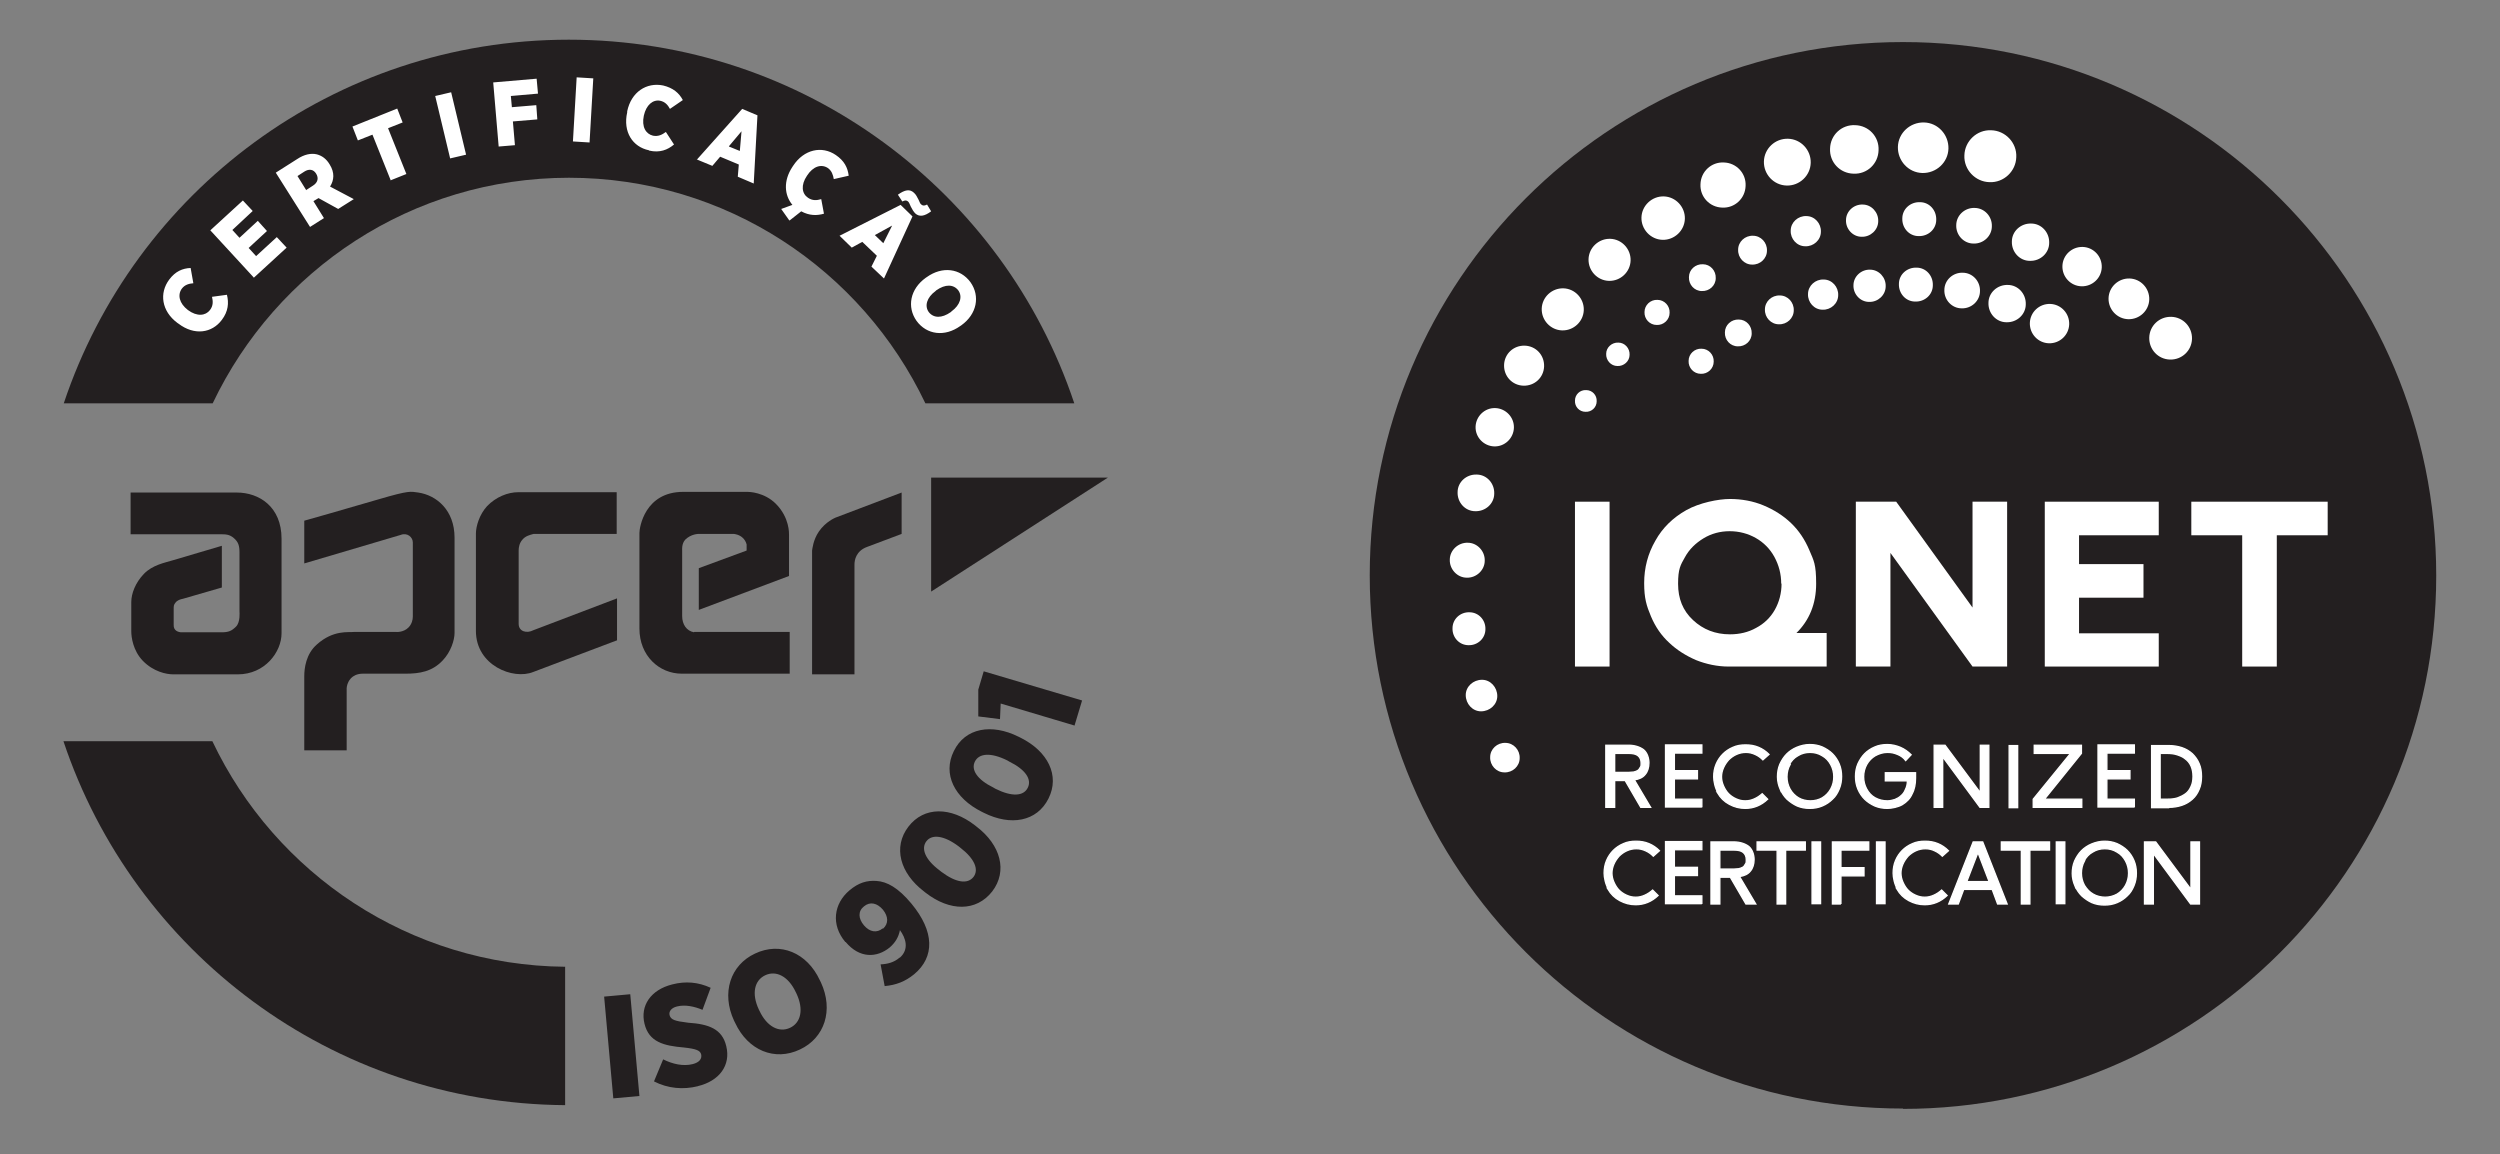 <svg xmlns="http://www.w3.org/2000/svg" id="Layer_1" viewBox="0 0 737 340.2"><rect x="0" y="0" width="737" height="340.2" fill="#808080" stroke="none"/><defs><style>      .st0 {        fill: #231f20;      }      .st1 {        fill: #fff;      }      .st2 {        fill: none;        stroke: #fff;        stroke-miterlimit: 10;        stroke-width: .4px;      }    </style></defs><path class="st0" d="M561,326.9c86.8,0,157.2-70.4,157.2-157.2S647.9,12.4,561,12.4s-157.2,70.4-157.2,157.2,70.4,157.2,157.2,157.2"></path><rect class="st1" x="464.3" y="147.9" width="10.2" height="48.6"></rect><path class="st1" d="M525.2,172c0,2.9-.7,5.5-2,7.8-1.3,2.3-3.2,4.1-5.5,5.3-2.3,1.3-4.9,1.9-7.7,1.9-4.3,0-7.9-1.4-10.9-4.2-3-2.8-4.4-6.3-4.4-10.7s.7-5.5,2-7.8c1.3-2.4,3.2-4.2,5.5-5.6,2.3-1.4,4.9-2.1,7.7-2.1s5.4.7,7.7,2c2.3,1.3,4.2,3.2,5.5,5.6,1.3,2.4,2,5,2,7.9M529.5,186.7c3.9-3.8,5.9-8.7,5.9-14.6s-.7-6.8-2-9.9c-1.3-3.1-3.1-5.8-5.4-8-2.3-2.2-5-3.9-8.1-5.2-3.1-1.3-6.5-1.9-9.9-1.9s-9,1.1-12.9,3.3c-3.9,2.2-7,5.2-9.1,9-2.2,3.8-3.3,8-3.3,12.5s.7,6.7,2,9.8c1.3,3.1,3.1,5.7,5.4,7.8,2.2,2.1,4.9,3.8,7.9,5.1,3,1.2,6.3,1.9,9.6,1.9h28.9v-9.9h-8.9Z"></path><polygon class="st1" points="581.5 147.9 581.5 179.1 559 147.9 547.1 147.9 547.1 196.5 557.3 196.5 557.3 163 581.5 196.5 591.7 196.5 591.7 147.9 581.5 147.9"></polygon><polygon class="st1" points="636.4 157.8 636.4 147.9 602.8 147.9 602.8 196.5 636.4 196.5 636.4 186.7 612.9 186.7 612.9 176.2 631.9 176.2 631.9 166.3 612.9 166.3 612.9 157.8 636.4 157.8"></polygon><polygon class="st1" points="646 147.9 646 157.8 661 157.8 661 196.5 671.2 196.5 671.2 157.8 686.2 157.8 686.2 147.9 646 147.9"></polygon><path class="st1" d="M497.8,106.4c0-2.1,1.8-3.7,3.8-3.6,2.1,0,3.7,1.8,3.6,3.8,0,2.1-1.8,3.7-3.8,3.6-2.1,0-3.7-1.8-3.6-3.8"></path><path class="st1" d="M508.5,98c0-2.2,1.9-3.9,4.1-3.8,2.2,0,3.9,1.9,3.8,4.1,0,2.2-1.9,3.9-4.1,3.8-2.2,0-3.9-1.9-3.8-4.1"></path><path class="st1" d="M533,86.7c0-2.5,2.2-4.4,4.6-4.3,2.5,0,4.4,2.2,4.3,4.6,0,2.5-2.2,4.4-4.6,4.3-2.5,0-4.4-2.2-4.3-4.6"></path><path class="st1" d="M559.8,83.7c0-2.8,2.4-4.9,5.2-4.8,2.8,0,4.9,2.4,4.8,5.2,0,2.8-2.4,4.9-5.2,4.8-2.8,0-4.9-2.4-4.8-5.2"></path><path class="st1" d="M573.2,85.5c0-2.9,2.5-5.2,5.4-5.1,2.9,0,5.2,2.5,5.1,5.4,0,2.9-2.5,5.2-5.4,5.1-2.9,0-5.2-2.5-5.1-5.4"></path><path class="st1" d="M586.2,89.3c0-3,2.6-5.4,5.7-5.3,3,0,5.4,2.6,5.3,5.7,0,3-2.6,5.4-5.7,5.3-3,0-5.4-2.6-5.3-5.7"></path><path class="st1" d="M598.4,95.2c.1-3.2,2.8-5.7,6-5.6,3.2.1,5.7,2.8,5.6,6-.1,3.2-2.8,5.7-6,5.6-3.2-.1-5.7-2.8-5.6-6"></path><path class="st1" d="M464.3,118.1c0-1.8,1.5-3.2,3.3-3.1,1.8,0,3.2,1.5,3.1,3.3,0,1.8-1.5,3.2-3.3,3.1-1.8,0-3.2-1.5-3.1-3.3"></path><path class="st1" d="M473.5,104.3c0-1.9,1.7-3.4,3.6-3.3,1.9,0,3.4,1.7,3.3,3.6,0,1.9-1.7,3.4-3.6,3.3-1.9,0-3.4-1.7-3.3-3.6"></path><path class="st1" d="M497.9,81.7c0-2.2,1.9-3.9,4.1-3.8,2.2,0,3.9,1.9,3.8,4.1,0,2.2-1.9,3.9-4.1,3.8-2.2,0-3.9-1.9-3.8-4.1"></path><path class="st1" d="M512.4,73.6c0-2.3,2-4.2,4.4-4.1,2.3,0,4.2,2,4.1,4.4,0,2.3-2,4.2-4.4,4.1-2.3,0-4.2-2-4.1-4.4"></path><path class="st1" d="M527.9,68c0-2.5,2.2-4.4,4.6-4.3,2.5,0,4.4,2.2,4.3,4.6,0,2.5-2.2,4.4-4.6,4.3-2.5,0-4.4-2.2-4.3-4.6"></path><path class="st1" d="M544.2,64.9c0-2.6,2.3-4.7,4.9-4.6,2.6,0,4.7,2.3,4.6,4.9,0,2.6-2.3,4.7-4.9,4.6-2.6,0-4.7-2.3-4.6-4.9"></path><path class="st1" d="M560.8,64.4c0-2.8,2.4-4.9,5.2-4.8,2.8,0,4.9,2.4,4.8,5.2,0,2.8-2.4,4.9-5.2,4.8-2.8,0-4.9-2.4-4.8-5.2"></path><path class="st1" d="M576.7,66.4c0-2.9,2.5-5.2,5.4-5.1,2.9,0,5.2,2.5,5.1,5.4,0,2.9-2.5,5.2-5.4,5.1-2.9,0-5.2-2.5-5.1-5.4"></path><path class="st1" d="M593.1,71.2c0-3,2.6-5.4,5.7-5.3,3,0,5.4,2.6,5.3,5.7,0,3-2.6,5.4-5.7,5.3-3,0-5.4-2.6-5.3-5.7"></path><path class="st1" d="M608,78.4c.1-3.2,2.8-5.7,6-5.6,3.2.1,5.7,2.8,5.6,6-.1,3.2-2.8,5.7-6,5.6-3.2-.1-5.7-2.8-5.6-6"></path><path class="st1" d="M621.6,87.9c.1-3.3,2.9-5.9,6.2-5.8,3.3.1,5.9,2.9,5.8,6.2-.1,3.3-2.9,5.9-6.2,5.8-3.3-.1-5.9-2.9-5.8-6.2"></path><path class="st1" d="M633.6,99.5c.1-3.5,3-6.2,6.5-6.1,3.5.1,6.2,3,6.1,6.5-.1,3.5-3,6.2-6.5,6.1-3.5-.1-6.2-3-6.1-6.5"></path><path class="st1" d="M439.3,223.2c0-2.4,2.1-4.3,4.5-4.2,2.4,0,4.3,2.1,4.2,4.5,0,2.4-2.1,4.3-4.5,4.2-2.4,0-4.3-2.1-4.2-4.5"></path><path class="st1" d="M432.1,204.9c0-2.5,2.2-4.5,4.8-4.5,2.5,0,4.5,2.2,4.5,4.8,0,2.5-2.2,4.5-4.8,4.5-2.5,0-4.5-2.2-4.5-4.8"></path><path class="st1" d="M428.2,185.2c0-2.7,2.3-4.8,5-4.7,2.7,0,4.8,2.3,4.7,5,0,2.7-2.3,4.8-5,4.7-2.7,0-4.8-2.3-4.7-5"></path><path class="st1" d="M427.4,165c0-2.8,2.5-5.1,5.3-5,2.8,0,5.1,2.5,5,5.3,0,2.8-2.5,5.1-5.3,5-2.8,0-5.1-2.5-5-5.3"></path><path class="st1" d="M429.7,145.1c0-3,2.6-5.3,5.6-5.2,3,0,5.3,2.6,5.2,5.6,0,3-2.6,5.3-5.6,5.2-3,0-5.3-2.6-5.2-5.6"></path><path class="st1" d="M435,125.8c.1-3.1,2.7-5.6,5.8-5.5,3.1.1,5.6,2.7,5.5,5.8-.1,3.1-2.7,5.6-5.8,5.5-3.1-.1-5.6-2.7-5.5-5.8"></path><path class="st1" d="M443.4,107.6c.1-3.3,2.8-5.8,6.1-5.7,3.3.1,5.8,2.8,5.7,6.1-.1,3.3-2.8,5.8-6.1,5.7-3.3-.1-5.8-2.8-5.7-6.1"></path><path class="st1" d="M454.5,91c.1-3.4,3-6.1,6.4-6,3.4.1,6.1,3,6,6.4-.1,3.4-3,6.1-6.4,6-3.4-.1-6.1-3-6-6.4"></path><path class="st1" d="M468.3,76.4c.1-3.4,3-6.1,6.4-6,3.4.1,6.1,3,6,6.4-.1,3.4-3,6.1-6.4,6-3.4-.1-6.1-3-6-6.4"></path><path class="st1" d="M483.9,64.1c.1-3.5,3.1-6.3,6.6-6.2,3.5.1,6.3,3.1,6.2,6.6-.1,3.5-3.1,6.3-6.6,6.2-3.5-.1-6.3-3.1-6.2-6.6"></path><path class="st1" d="M501.3,54.3c.1-3.7,3.2-6.6,6.9-6.4,3.7.1,6.6,3.2,6.4,6.9-.1,3.7-3.2,6.6-6.9,6.4-3.7-.1-6.6-3.2-6.4-6.9"></path><path class="st1" d="M520,47.6c.1-3.8,3.3-6.8,7.1-6.7,3.8.1,6.8,3.3,6.7,7.1s-3.3,6.8-7.1,6.7c-3.8-.1-6.8-3.3-6.7-7.1"></path><path class="st1" d="M539.5,43.8c.1-4,3.4-7.1,7.4-6.9,4,.1,7.1,3.4,6.9,7.4-.1,4-3.4,7.1-7.4,6.9-4-.1-7.1-3.4-6.9-7.4"></path><path class="st1" d="M559.5,43.3c.1-4.1,3.6-7.3,7.7-7.2,4.1.1,7.3,3.6,7.2,7.7-.1,4.1-3.6,7.3-7.7,7.2-4.1-.1-7.3-3.6-7.2-7.7"></path><path class="st1" d="M579.1,45.8c.1-4.2,3.7-7.6,7.9-7.4,4.2.1,7.6,3.7,7.4,7.9-.1,4.2-3.7,7.6-7.9,7.4-4.2-.1-7.6-3.7-7.4-7.9"></path><path class="st1" d="M484.8,92c0-2.1,1.8-3.7,3.8-3.6,2.1,0,3.7,1.8,3.6,3.8,0,2.1-1.8,3.7-3.8,3.6-2.1,0-3.7-1.8-3.6-3.8"></path><path class="st1" d="M546.4,84.1c0-2.6,2.3-4.7,4.9-4.6,2.6,0,4.7,2.3,4.6,4.9,0,2.6-2.3,4.7-4.9,4.6-2.6,0-4.7-2.3-4.6-4.9"></path><path class="st1" d="M520.3,91.2c0-2.3,2-4.2,4.4-4.1,2.3,0,4.2,2,4.1,4.4,0,2.3-2,4.2-4.4,4.1-2.3,0-4.2-2-4.1-4.4"></path><path class="st1" d="M639.3,238c1.4,0,2.7-.2,3.9-.6,1.2-.4,2.2-1,3.1-1.8.9-.8,1.5-1.7,2-2.9.5-1.1.7-2.4.7-3.8s-.2-2.7-.7-3.8c-.5-1.2-1.2-2.1-2-2.9-.9-.8-1.9-1.4-3.1-1.8-1.2-.4-2.5-.6-3.9-.6h-5v18.3h5ZM636.8,222.1h2c1.1,0,2.1.1,3,.4.9.3,1.7.6,2.4,1.2.7.5,1.3,1.2,1.7,2.1.4.9.6,1.9.6,3.1s-.2,2.2-.6,3c-.4.9-.9,1.6-1.6,2.1-.7.5-1.5.9-2.3,1.2-.9.3-1.9.4-2.9.4h-2.3v-13.5ZM629.2,238v-2.4h-8.1v-6h6.8v-2.4h-6.8v-5.2h8.1v-2.4h-10.7v18.3h10.7ZM613.7,238v-2.4h-11l10.9-13.5v-2.4h-13.9v2.4h10.7l-11,13.5v2.4h14.2ZM594.8,219.8h-2.5v18.3h2.5v-18.3ZM572.7,238v-14.9l11,14.9h2.6v-18.3h-2.5v14l-10.4-14h-3.2v18.3h2.5ZM549.7,235.6c.8.8,1.9,1.5,3,2,1.2.5,2.4.7,3.7.7s3.2-.4,4.4-1.1c1.3-.8,2.3-1.8,2.9-3.2.7-1.3,1-2.9,1-4.6v-1.6h-8.9v2.4h6.5c0,1-.2,1.8-.6,2.6-.3.8-.8,1.4-1.3,1.8-.5.5-1.1.8-1.8,1.1-.7.2-1.4.4-2.2.4-1.3,0-2.5-.3-3.6-.9-1.1-.6-1.9-1.5-2.5-2.6-.6-1.1-.9-2.3-.9-3.6s.3-2.5.9-3.6c.6-1.1,1.5-2,2.5-2.6,1.1-.6,2.3-1,3.6-1s2,.2,3,.6c1,.4,1.8,1,2.4,1.8l1.6-1.7c-.9-.9-2-1.7-3.2-2.2-1.2-.5-2.5-.8-3.8-.8s-2.6.2-3.7.7c-1.2.5-2.2,1.2-3,2-.8.8-1.5,1.9-2,3-.5,1.2-.7,2.4-.7,3.7s.2,2.5.7,3.7c.5,1.2,1.2,2.2,2,3M524.8,232.6c.5,1.2,1.2,2.2,2,3,.9.8,1.9,1.5,3,2,1.2.5,2.4.7,3.7.7s2.5-.2,3.7-.7c1.2-.5,2.2-1.2,3-2,.9-.8,1.5-1.8,2-3,.5-1.2.7-2.4.7-3.7s-.2-2.5-.7-3.7c-.5-1.2-1.2-2.2-2-3-.8-.8-1.9-1.5-3-2-1.2-.5-2.4-.7-3.7-.7s-2.6.3-3.8.8c-1.2.5-2.2,1.2-3,2-.8.8-1.5,1.9-2,3-.5,1.2-.7,2.4-.7,3.7s.3,2.5.8,3.7M527.5,225.4c.6-1.1,1.4-2,2.5-2.6,1.1-.7,2.3-1,3.6-1s2.5.3,3.6,1c1.1.6,1.9,1.5,2.5,2.6.6,1.1.9,2.3.9,3.6s-.3,2.5-.9,3.6c-.6,1.1-1.5,2-2.5,2.6s-2.3.9-3.5.9-2.5-.3-3.5-.9-1.9-1.5-2.5-2.6c-.6-1.1-.9-2.3-.9-3.6s.3-2.5.9-3.6M506.3,233.7c.9,1.5,2,2.6,3.5,3.4,1.5.8,3,1.2,4.7,1.2,2.5,0,4.7-.9,6.6-2.7l-1.6-1.6c-.7.6-1.4,1.1-2.3,1.5-.9.4-1.7.6-2.7.6s-1.8-.2-2.7-.6c-.9-.4-1.6-.9-2.2-1.5-.6-.6-1.1-1.4-1.5-2.3-.4-.9-.6-1.8-.6-2.7s.2-1.8.6-2.7c.4-.9.9-1.6,1.5-2.3.6-.6,1.4-1.2,2.3-1.6.9-.4,1.8-.6,2.8-.6s1.8.2,2.7.6c.9.4,1.6.9,2.3,1.6l1.8-1.6c-.9-.9-1.9-1.6-3.1-2.1-1.2-.5-2.4-.7-3.8-.7s-2.6.2-3.7.7c-1.2.5-2.2,1.2-3,2-.8.8-1.5,1.8-2,3-.5,1.2-.7,2.4-.7,3.7s.4,3.3,1.3,4.8M501.7,238v-2.4h-8.1v-6h6.8v-2.4h-6.8v-5.2h8.1v-2.4h-10.7v18.3h10.7ZM476,238v-7.9h3.1l4.6,7.9h2.9l-4.8-8.1c1.4-.2,2.5-.7,3.2-1.6.7-.8,1.1-2,1.1-3.4s-.5-3-1.6-3.9c-1.1-.8-2.6-1.3-4.4-1.3h-6.7v18.3h2.5ZM476,222.1h4.2c1.2,0,2.1.2,2.7.7.6.5.9,1.2.9,2.1s0,1-.3,1.4c-.2.4-.4.7-.8.9-.3.2-.7.3-1.1.4-.4,0-.9.1-1.4.1h-4.2v-5.6Z"></path><path class="st2" d="M639.3,238c1.4,0,2.7-.2,3.9-.6,1.2-.4,2.2-1,3.1-1.8.9-.8,1.5-1.7,2-2.9.5-1.1.7-2.4.7-3.8s-.2-2.7-.7-3.8c-.5-1.2-1.2-2.1-2-2.9-.9-.8-1.9-1.4-3.1-1.8-1.2-.4-2.5-.6-3.9-.6h-5v18.3h5ZM636.8,222.1h2c1.1,0,2.1.1,3,.4.9.3,1.7.6,2.4,1.2.7.5,1.3,1.2,1.7,2.1.4.9.6,1.9.6,3.1s-.2,2.2-.6,3c-.4.9-.9,1.6-1.6,2.1-.7.5-1.5.9-2.3,1.2-.9.3-1.9.4-2.9.4h-2.3v-13.5ZM629.2,238v-2.4h-8.1v-6h6.8v-2.4h-6.8v-5.2h8.1v-2.4h-10.7v18.3h10.7ZM613.7,238v-2.4h-11l10.9-13.5v-2.4h-13.9v2.4h10.7l-11,13.5v2.4h14.2ZM594.8,219.8h-2.5v18.3h2.5v-18.3ZM572.7,238v-14.9l11,14.9h2.6v-18.3h-2.5v14l-10.4-14h-3.2v18.3h2.5ZM549.7,235.6c.8.8,1.9,1.5,3,2,1.2.5,2.4.7,3.7.7s3.2-.4,4.4-1.1c1.3-.8,2.3-1.8,2.9-3.2.7-1.3,1-2.9,1-4.6v-1.6h-8.9v2.4h6.5c0,1-.2,1.8-.6,2.6-.3.8-.8,1.4-1.3,1.8-.5.5-1.1.8-1.8,1.1-.7.2-1.4.4-2.2.4-1.3,0-2.5-.3-3.6-.9-1.1-.6-1.9-1.5-2.5-2.6-.6-1.1-.9-2.3-.9-3.6s.3-2.5.9-3.6c.6-1.1,1.5-2,2.5-2.6,1.1-.6,2.3-1,3.6-1s2,.2,3,.6c1,.4,1.8,1,2.4,1.8l1.6-1.7c-.9-.9-2-1.7-3.2-2.2-1.2-.5-2.5-.8-3.8-.8s-2.6.2-3.7.7c-1.2.5-2.2,1.2-3,2-.8.8-1.5,1.9-2,3-.5,1.2-.7,2.4-.7,3.7s.2,2.5.7,3.7c.5,1.2,1.2,2.2,2,3ZM524.8,232.6c.5,1.2,1.2,2.2,2,3,.9.8,1.9,1.5,3,2,1.2.5,2.4.7,3.7.7s2.5-.2,3.7-.7c1.2-.5,2.2-1.2,3-2,.9-.8,1.5-1.8,2-3,.5-1.2.7-2.4.7-3.7s-.2-2.5-.7-3.7c-.5-1.2-1.2-2.2-2-3-.8-.8-1.9-1.5-3-2-1.2-.5-2.4-.7-3.7-.7s-2.6.3-3.8.8c-1.2.5-2.2,1.2-3,2-.8.8-1.5,1.9-2,3-.5,1.2-.7,2.4-.7,3.7s.3,2.5.8,3.7ZM527.5,225.4c.6-1.1,1.4-2,2.5-2.6,1.1-.7,2.3-1,3.6-1s2.5.3,3.6,1c1.1.6,1.9,1.5,2.5,2.6.6,1.1.9,2.3.9,3.6s-.3,2.5-.9,3.6c-.6,1.1-1.5,2-2.5,2.6s-2.3.9-3.5.9-2.5-.3-3.5-.9-1.9-1.5-2.5-2.6c-.6-1.1-.9-2.3-.9-3.6s.3-2.5.9-3.6ZM506.3,233.7c.9,1.5,2,2.6,3.5,3.4,1.5.8,3,1.2,4.7,1.2,2.5,0,4.7-.9,6.6-2.7l-1.6-1.6c-.7.6-1.4,1.1-2.3,1.5-.9.4-1.7.6-2.7.6s-1.8-.2-2.7-.6c-.9-.4-1.6-.9-2.2-1.5-.6-.6-1.1-1.4-1.5-2.3-.4-.9-.6-1.8-.6-2.7s.2-1.8.6-2.7c.4-.9.9-1.6,1.5-2.3.6-.6,1.4-1.2,2.3-1.6.9-.4,1.8-.6,2.8-.6s1.8.2,2.7.6c.9.4,1.6.9,2.3,1.6l1.8-1.6c-.9-.9-1.9-1.6-3.1-2.1-1.2-.5-2.4-.7-3.8-.7s-2.6.2-3.7.7c-1.2.5-2.2,1.2-3,2-.8.8-1.5,1.8-2,3-.5,1.2-.7,2.4-.7,3.7s.4,3.3,1.3,4.8ZM501.7,238v-2.4h-8.1v-6h6.8v-2.4h-6.8v-5.2h8.1v-2.4h-10.7v18.3h10.7ZM476,238v-7.9h3.1l4.6,7.9h2.9l-4.8-8.1c1.4-.2,2.5-.7,3.2-1.6.7-.8,1.1-2,1.1-3.4s-.5-3-1.6-3.9c-1.1-.8-2.6-1.3-4.4-1.3h-6.7v18.3h2.5ZM476,222.1h4.2c1.2,0,2.1.2,2.7.7.6.5.9,1.2.9,2.1s0,1-.3,1.4c-.2.4-.4.7-.8.9-.3.2-.7.3-1.1.4-.4,0-.9.1-1.4.1h-4.2v-5.6Z"></path><path class="st1" d="M634.8,266.5v-14.9l11,14.9h2.6v-18.3h-2.5v14l-10.4-14h-3.3v18.3h2.5ZM611.7,261.1c.5,1.2,1.2,2.2,2,3,.9.8,1.9,1.5,3,2,1.2.5,2.4.7,3.7.7s2.5-.2,3.7-.7c1.2-.5,2.2-1.2,3-2,.9-.8,1.5-1.8,2-3,.5-1.2.7-2.4.7-3.7s-.2-2.5-.7-3.7c-.5-1.2-1.2-2.2-2-3-.8-.8-1.9-1.5-3-2-1.2-.5-2.4-.7-3.7-.7s-2.6.3-3.8.8c-1.2.5-2.2,1.2-3,2-.8.8-1.5,1.9-2,3-.5,1.2-.7,2.4-.7,3.7s.3,2.5.8,3.7M614.4,253.8c.6-1.1,1.4-2,2.5-2.6,1.1-.7,2.3-1,3.6-1s2.5.3,3.6,1c1.1.6,1.9,1.5,2.5,2.6.6,1.1.9,2.3.9,3.6s-.3,2.5-.9,3.6c-.6,1.1-1.5,2-2.5,2.6-1.1.6-2.3.9-3.5.9s-2.5-.3-3.5-.9c-1.1-.6-1.9-1.5-2.6-2.6-.6-1.1-.9-2.3-.9-3.6s.3-2.5.9-3.6M608.7,248.2h-2.5v18.2h2.5v-18.2ZM595.9,250.6v15.9h2.5v-15.9h5.8v-2.4h-14.2v2.4h5.8ZM577.3,266.5l1.6-4.3h8.4l1.6,4.3h2.8l-7.2-18.3h-2.8l-7.2,18.3h2.7ZM583.1,251.3l3.3,8.6h-6.6l3.3-8.6ZM559.2,262.1c.9,1.5,2,2.6,3.5,3.4,1.5.8,3,1.2,4.7,1.2,2.5,0,4.7-.9,6.6-2.7l-1.6-1.6c-.7.6-1.4,1.1-2.3,1.5-.9.4-1.7.6-2.7.6s-1.8-.2-2.7-.6c-.9-.4-1.6-.9-2.2-1.5-.6-.6-1.1-1.4-1.5-2.3-.4-.9-.6-1.8-.6-2.7s.2-1.8.6-2.7c.4-.9.9-1.6,1.5-2.3.6-.6,1.4-1.2,2.3-1.6.9-.4,1.8-.6,2.8-.6s1.9.2,2.7.6c.9.4,1.6.9,2.3,1.6l1.8-1.6c-.9-.9-1.9-1.6-3.1-2.1-1.2-.5-2.4-.7-3.8-.7s-2.6.2-3.7.7c-1.2.5-2.2,1.2-3,2-.8.8-1.5,1.8-2,3-.5,1.2-.7,2.4-.7,3.7s.4,3.3,1.3,4.8M555.7,248.2h-2.5v18.2h2.5v-18.2ZM542.7,266.5v-8.3h6.8v-2.4h-6.8v-5.2h8.2v-2.4h-10.7v18.3h2.5ZM536.7,248.2h-2.5v18.2h2.5v-18.2ZM523.9,250.6v15.9h2.5v-15.9h5.8v-2.4h-14.2v2.4h5.8ZM507,266.5v-7.9h3.1l4.6,7.9h2.9l-4.8-8.1c1.4-.2,2.5-.7,3.2-1.6.7-.8,1.1-2,1.1-3.4s-.5-3-1.6-3.9c-1.1-.8-2.6-1.3-4.4-1.3h-6.7v18.3h2.5ZM507,250.6h4.2c1.2,0,2.1.2,2.7.7.6.5.9,1.2.9,2.1s0,1-.3,1.4c-.2.4-.4.7-.8.9s-.7.3-1.1.4c-.4,0-.9.1-1.4.1h-4.2v-5.6ZM501.7,266.5v-2.4h-8.1v-6h6.8v-2.4h-6.8v-5.2h8.1v-2.4h-10.7v18.3h10.7ZM474,262.1c.9,1.5,2,2.6,3.5,3.4,1.5.8,3,1.2,4.7,1.2,2.5,0,4.7-.9,6.6-2.7l-1.6-1.6c-.7.6-1.4,1.1-2.3,1.5-.9.4-1.7.6-2.7.6s-1.8-.2-2.7-.6c-.9-.4-1.6-.9-2.2-1.5-.6-.6-1.1-1.4-1.5-2.3-.4-.9-.6-1.8-.6-2.7s.2-1.8.6-2.7c.4-.9.9-1.6,1.5-2.3.6-.6,1.4-1.2,2.3-1.6.9-.4,1.8-.6,2.8-.6s1.8.2,2.7.6c.9.4,1.6.9,2.3,1.6l1.8-1.6c-.9-.9-1.9-1.6-3.1-2.1-1.2-.5-2.4-.7-3.8-.7s-2.6.2-3.7.7c-1.2.5-2.2,1.2-3,2-.8.8-1.5,1.8-2,3-.5,1.2-.7,2.4-.7,3.7s.4,3.3,1.3,4.8"></path><path class="st2" d="M634.8,266.5v-14.9l11,14.9h2.6v-18.3h-2.5v14l-10.4-14h-3.3v18.3h2.5ZM611.7,261.1c.5,1.2,1.2,2.2,2,3,.9.8,1.9,1.5,3,2,1.2.5,2.4.7,3.7.7s2.5-.2,3.7-.7c1.2-.5,2.2-1.2,3-2,.9-.8,1.5-1.8,2-3,.5-1.2.7-2.4.7-3.7s-.2-2.5-.7-3.7c-.5-1.2-1.2-2.2-2-3-.8-.8-1.9-1.5-3-2-1.2-.5-2.4-.7-3.7-.7s-2.6.3-3.8.8c-1.2.5-2.2,1.2-3,2-.8.8-1.5,1.9-2,3-.5,1.2-.7,2.4-.7,3.7s.3,2.5.8,3.7ZM614.4,253.8c.6-1.1,1.4-2,2.5-2.6,1.1-.7,2.3-1,3.6-1s2.5.3,3.6,1c1.1.6,1.9,1.5,2.5,2.6.6,1.1.9,2.3.9,3.6s-.3,2.5-.9,3.6c-.6,1.1-1.5,2-2.5,2.6-1.1.6-2.3.9-3.5.9s-2.5-.3-3.5-.9c-1.1-.6-1.9-1.5-2.6-2.6-.6-1.1-.9-2.3-.9-3.6s.3-2.5.9-3.6ZM608.7,248.2h-2.5v18.2h2.5v-18.2ZM595.9,250.6v15.9h2.5v-15.9h5.8v-2.4h-14.2v2.4h5.8ZM577.3,266.5l1.6-4.3h8.4l1.6,4.3h2.8l-7.2-18.3h-2.8l-7.2,18.3h2.7ZM583.1,251.3l3.3,8.6h-6.6l3.3-8.6ZM559.2,262.1c.9,1.5,2,2.6,3.5,3.4,1.5.8,3,1.2,4.7,1.2,2.5,0,4.7-.9,6.6-2.7l-1.6-1.6c-.7.6-1.4,1.1-2.3,1.5-.9.4-1.7.6-2.7.6s-1.8-.2-2.7-.6c-.9-.4-1.6-.9-2.2-1.5-.6-.6-1.1-1.4-1.5-2.3-.4-.9-.6-1.8-.6-2.7s.2-1.8.6-2.7c.4-.9.9-1.6,1.5-2.3.6-.6,1.4-1.2,2.3-1.6.9-.4,1.8-.6,2.8-.6s1.9.2,2.7.6c.9.4,1.6.9,2.3,1.6l1.8-1.6c-.9-.9-1.9-1.6-3.1-2.1-1.2-.5-2.4-.7-3.8-.7s-2.6.2-3.7.7c-1.2.5-2.2,1.2-3,2-.8.8-1.5,1.8-2,3-.5,1.2-.7,2.4-.7,3.7s.4,3.3,1.3,4.8ZM555.7,248.2h-2.5v18.2h2.5v-18.2ZM542.7,266.5v-8.3h6.8v-2.4h-6.8v-5.2h8.2v-2.4h-10.7v18.3h2.5ZM536.7,248.2h-2.5v18.2h2.5v-18.2ZM523.9,250.6v15.9h2.5v-15.9h5.8v-2.4h-14.2v2.4h5.8ZM507,266.5v-7.9h3.1l4.6,7.9h2.9l-4.8-8.1c1.4-.2,2.5-.7,3.2-1.6.7-.8,1.1-2,1.1-3.4s-.5-3-1.6-3.9c-1.1-.8-2.6-1.3-4.4-1.3h-6.7v18.3h2.5ZM507,250.6h4.2c1.2,0,2.1.2,2.7.7.6.5.9,1.2.9,2.1s0,1-.3,1.4c-.2.4-.4.7-.8.9s-.7.3-1.1.4c-.4,0-.9.1-1.4.1h-4.2v-5.6ZM501.7,266.5v-2.4h-8.1v-6h6.8v-2.4h-6.8v-5.2h8.1v-2.4h-10.7v18.3h10.7ZM474,262.1c.9,1.5,2,2.6,3.5,3.4,1.5.8,3,1.2,4.7,1.2,2.5,0,4.7-.9,6.6-2.7l-1.6-1.6c-.7.6-1.4,1.1-2.3,1.5-.9.4-1.7.6-2.7.6s-1.8-.2-2.7-.6c-.9-.4-1.6-.9-2.2-1.5-.6-.6-1.1-1.4-1.5-2.3-.4-.9-.6-1.8-.6-2.7s.2-1.8.6-2.7c.4-.9.9-1.6,1.5-2.3.6-.6,1.4-1.2,2.3-1.6.9-.4,1.8-.6,2.8-.6s1.8.2,2.7.6c.9.4,1.6.9,2.3,1.6l1.8-1.6c-.9-.9-1.9-1.6-3.1-2.1-1.2-.5-2.4-.7-3.8-.7s-2.6.2-3.7.7c-1.2.5-2.2,1.2-3,2-.8.8-1.5,1.8-2,3-.5,1.2-.7,2.4-.7,3.7s.4,3.3,1.3,4.8Z"></path><path class="st0" d="M167.7,52.4c46.4,0,86.4,27.2,105.1,66.5h43.9C295.9,56.6,237.1,11.7,167.7,11.7S39.6,56.6,18.8,118.9h43.9c18.7-39.3,58.7-66.5,105.1-66.5"></path><path class="st0" d="M62.6,218.5H18.7c20.7,62,79,106.8,147.9,107.3v-40.8c-45.9-.4-85.5-27.5-104-66.5"></path><path class="st0" d="M239.4,162.2v36.6h12.5v-32.4c0-1.2.4-4,3.8-5.2l10.1-3.8v-12.2l-19.5,7.4c-.2.1-2.9,1.2-4.9,4.1-1.7,2.5-1.9,5.1-2,5.6"></path><path class="st0" d="M181.9,188.8v-12.4l-24.7,9.4c-1.9,1-4.3.4-4.3-1.9v-21.6c0-.9.2-2.2,1.1-3.2.9-1.1,2.2-1.4,3.3-1.7h24.5s0-12.3,0-12.3h-29c-3.1,0-6.6,1.4-9.2,4.1-2.3,2.5-3.3,6-3.3,8.1v28.7c0,10.2,11,14.5,16.9,12.1l24.6-9.3Z"></path><path class="st0" d="M204.6,186.4c-2.2-.4-3.5-2.3-3.5-4.8v-19.4s-.2-1.9.9-3.1c1.7-1.7,3.9-1.7,3.9-1.7h10.1c.3,0,.6,0,.9.1,1.5.3,2.8,1.4,3.2,3v1.8l-14.1,5.2v12.3l26.6-10v-12.1c0-.4.2-5.1-3.9-9.2-3.4-3.4-7.9-3.5-8.3-3.5h-19c-11.3,0-12.9,10.5-12.9,12.1v28.2c0,8,5.8,13.3,12.5,13.3h31.8v-12.3h-28.2Z"></path><path class="st0" d="M89.7,153.7v12.4l28.4-8.4c2-.8,3.6.7,3.6,2.2v21.9c0,.9-.3,2.2-1.3,3.2-1.5,1.5-3.6,1.3-3.6,1.3h-12.5c-1.5.2-6-.7-10.9,3.7-3.2,2.8-3.7,7-3.7,9.3v21.9h12.5v-17.8c-.1-1.4.6-2.8,1.3-3.5.6-.6,1.7-1.3,3.4-1.3h12.6c4.2,0,7.9-.6,11-3.9,2.4-2.5,3.5-6,3.5-8.1v-28.1c0-8.1-5.3-12.5-10.7-13.3-2.3-.3-2.5-.7-11.7,2-10.5,3.1-21.9,6.3-21.9,6.3"></path><path class="st0" d="M70.6,162.8v17.5s.3,3.1-1,4.4c-1.3,1.3-2.2,1.7-4.3,1.7h-11.8c-.8,0-2.4-.4-2.3-2.2v-4.6c0-.9,0-1.3.5-1.9.6-.8,1.4-1,2.3-1.2l11.4-3.3v-12.3l-14.2,4.2c-2.6.8-6.2,1.4-8.8,4.1-2.5,2.6-3.7,5.8-3.7,8.3,0,0,0,8.6,0,8.6,0,1.7.5,5.7,3.4,8.7,3.1,3.2,6.9,4,9,4h19c8,0,12.9-6.6,12.9-12.1v-27.9c0-9.4-6.6-13.6-13.2-13.6h-31.3v12.3h26.3c1.7,0,2.8,0,4.1,1.1,1.4,1.2,1.7,2.3,1.7,4.3"></path><polygon class="st0" points="274.5 140.8 274.5 174.4 326.6 140.8 274.5 140.8"></polygon><path class="st1" d="M273.8,92c-1.3-1.8-.6-4.3,2-6.2l.2-.2c2.7-1.9,5.1-1.8,6.5,0,1.3,1.8.6,4.3-2,6.2l-.2.2c-2.7,1.9-5.1,1.8-6.5,0M270.2,94.6c3,4.1,8.3,4.8,12.9,1.5l.3-.2c4.6-3.3,5.6-8.6,2.7-12.7-3-4.1-8.3-4.8-12.9-1.5l-.3.2c-4.6,3.3-5.6,8.6-2.7,12.7M269.8,62.9c1.2,1.1,2.7.9,4.7-.6l-1.2-2c-.8.4-1.2.4-1.7,0-.3-.2-.5-.7-.8-1.4-.4-.8-.8-1.6-1.4-2.1-1.2-1.1-2.6-.9-4.7.6l1.3,2c.8-.4,1.2-.4,1.7,0,.3.3.5.8.8,1.5.4.8.8,1.5,1.4,2.1M257.9,69.3l5.1-2.8-2.6,5.2-2.5-2.4ZM247.5,69.5l3.6,3.5,3.1-1.7,4.3,4.1-1.6,3.2,3.7,3.5,8.4-18.3-3.5-3.4-18,9.1ZM232.9,64.9l3.3-2.6c2.4,1.3,4.6,1.3,6.7.7l-.8-4.3c-1.3.4-2.6.5-3.9-.4-1.8-1.2-2.2-3.7-.3-6.5h0c1.8-2.8,4.2-3.5,6.1-2.3,1.2.8,1.6,2.1,1.8,3.3l4.4-1c-.3-2.4-1.3-4.4-3.8-6.1-4.1-2.8-9.4-1.7-12.6,3.2l-.2.3c-2.7,4.1-2.4,8.3,0,11.2l-3.3,1.2,2.4,3.4ZM214.9,43.1l3.7-4.4-.5,5.8-3.2-1.3ZM205.4,47l4.6,1.9,2.3-2.7,5.5,2.3-.3,3.6,4.7,2,1.1-20.1-4.5-1.9-13.4,15ZM191.4,44.4c3.1.7,5.4-.2,7.3-1.8l-2.4-3.7c-1.1.8-2.2,1.4-3.8,1.1-2.1-.5-3.4-2.6-2.7-5.9h0c.7-3.2,2.7-4.8,4.8-4.4,1.5.3,2.3,1.3,2.9,2.4l3.8-2.6c-1.1-2.1-2.9-3.6-5.8-4.3-4.9-1-9.4,1.9-10.6,7.6v.3c-1.3,5.8,1.6,10.2,6.4,11.2M168.9,41.7l4.9.3,1.1-18.9-4.9-.3-1.1,18.9ZM147,43.2l4.8-.4-.6-7,7.2-.6-.3-4.2-7.2.6-.3-3.3,8-.7-.4-4.4-12.8,1.1,1.6,18.8ZM132.7,46.7l4.7-1.1-4.4-18.4-4.7,1.1,4.4,18.4ZM115.3,53.1l4.5-1.8-5.4-13.5,4.3-1.7-1.6-4.1-13.2,5.3,1.6,4.1,4.3-1.7,5.4,13.5ZM90.3,56.1l-2.6-4.2,2-1.3c1.4-.9,2.7-.7,3.5.6h0c.8,1.3.5,2.6-.9,3.5l-2,1.3ZM91.4,66.9l4.1-2.6-3.1-5,1.5-.9,5.8,3.2,4.6-2.9-7-3.7c1.2-1.9,1.4-4.1-.1-6.5h0c-1-1.7-2.3-2.6-3.8-3-1.7-.4-3.7,0-5.8,1.4l-6.3,4,10.1,16ZM74.8,81.9l9.7-8.9-2.9-3.1-6.1,5.6-2.2-2.4,5.4-5-2.7-3-5.4,5-2.1-2.3,6-5.6-2.9-3.1-9.6,8.8,12.8,13.9ZM65.4,94.3c1.9-2.5,2.1-5,1.5-7.4l-4.4.6c.3,1.3.4,2.6-.6,3.9-1.3,1.7-3.8,2-6.5,0h0c-2.6-2-3.1-4.5-1.8-6.3.9-1.2,2.2-1.5,3.4-1.6l-.8-4.5c-2.4.1-4.5,1-6.3,3.4-3,4-2.3,9.3,2.4,12.8l.3.2c4.7,3.6,9.9,2.8,12.8-1.1"></path><path class="st0" d="M316.8,213.8l2.2-7.3-29-8.6-1.6,5.4v7.9c0,0,6.4.8,6.4.8l.2-4.6,21.8,6.5ZM303,232.2c-1.2,2.5-4.6,2.8-9.6.3l-.5-.3c-4.9-2.4-6.7-5.3-5.5-7.7,1.2-2.4,4.6-2.8,9.6-.3l.5.3c4.9,2.4,6.7,5.3,5.5,7.7M309.1,235.4c3.4-6.8-.2-13.9-8.2-17.9l-.6-.3c-8-4-15.8-2.6-19.1,4.2-3.4,6.8.2,13.9,8.2,17.9l.6.3c8,4,15.7,2.6,19.1-4.2M287,258.5c-1.7,2.2-5.1,1.8-9.5-1.5l-.5-.4c-4.4-3.3-5.5-6.5-3.9-8.6,1.6-2.1,5.1-1.8,9.5,1.5l.5.4c4.3,3.3,5.5,6.5,3.9,8.6M292.5,262.8c4.6-6,2.5-13.7-4.6-19.1l-.5-.4c-7.1-5.5-15-5.6-19.6.4-4.6,6-2.5,13.7,4.6,19.1l.5.4c7.1,5.5,14.9,5.6,19.6-.4M260.2,273.7c-1.7,1.4-3.8,1.1-5.5-.9h0c-1.7-2-1.8-4.2,0-5.6,1.8-1.5,3.9-1,5.6,1h0c1.6,2,1.7,4.1,0,5.6M265.2,282.3c-1.6,1.4-3.5,1.9-5.6,2l1.2,6.4c3.3-.3,6-1.3,8.7-3.5,6.1-5.1,6-12.6-.8-20.8h0c-3.9-4.7-7.2-6.5-10.3-6.7-2.8-.2-5.3.5-8,2.8-4.6,3.9-5.5,10.1-1.2,15.2h.1c4.1,4.9,9.2,4.7,13,1.6,1.6-1.4,2.6-3,3-5.1,1.7,2.3,2.8,5.6,0,8.1M232.9,303c-3.2,1.5-6.8-.3-9-5l-.2-.4c-2.2-4.7-1.3-8.6,1.9-10.1,3.2-1.5,6.8.3,9,5l.2.4c2.2,4.7,1.3,8.6-1.9,10.1M235.8,309.4c7.3-3.4,10-11.6,6.2-19.8l-.3-.6c-3.8-8.2-11.7-11.4-19.1-7.9-7.3,3.4-10,11.6-6.2,19.8l.3.6c3.8,8.2,11.7,11.4,19.1,7.9M205.7,320.2c6.3-1.5,9.8-6.1,8.4-11.8h0c-1.2-5.1-5.2-6.5-11.2-6.9-4.1-.5-5.1-.9-5.5-2.2h0c-.3-1.1.5-2.2,2.2-2.6,2.4-.6,5.1,0,7.5,1l2.4-6.5c-3.7-1.7-7.4-2-11.3-1-6.4,1.6-9.5,6.3-8.2,11.6h0c1.3,5.4,5.7,6.5,11.6,7,3.7.4,4.8.9,5.1,2h0c.3,1.3-.5,2.4-2.5,2.9-2.8.7-5.9,0-8.7-1.4l-2.7,6.5c4.1,2.1,8.6,2.5,13,1.4M180.8,323.8l7.7-.7-2.7-30-7.7.7,2.7,30Z"></path></svg>